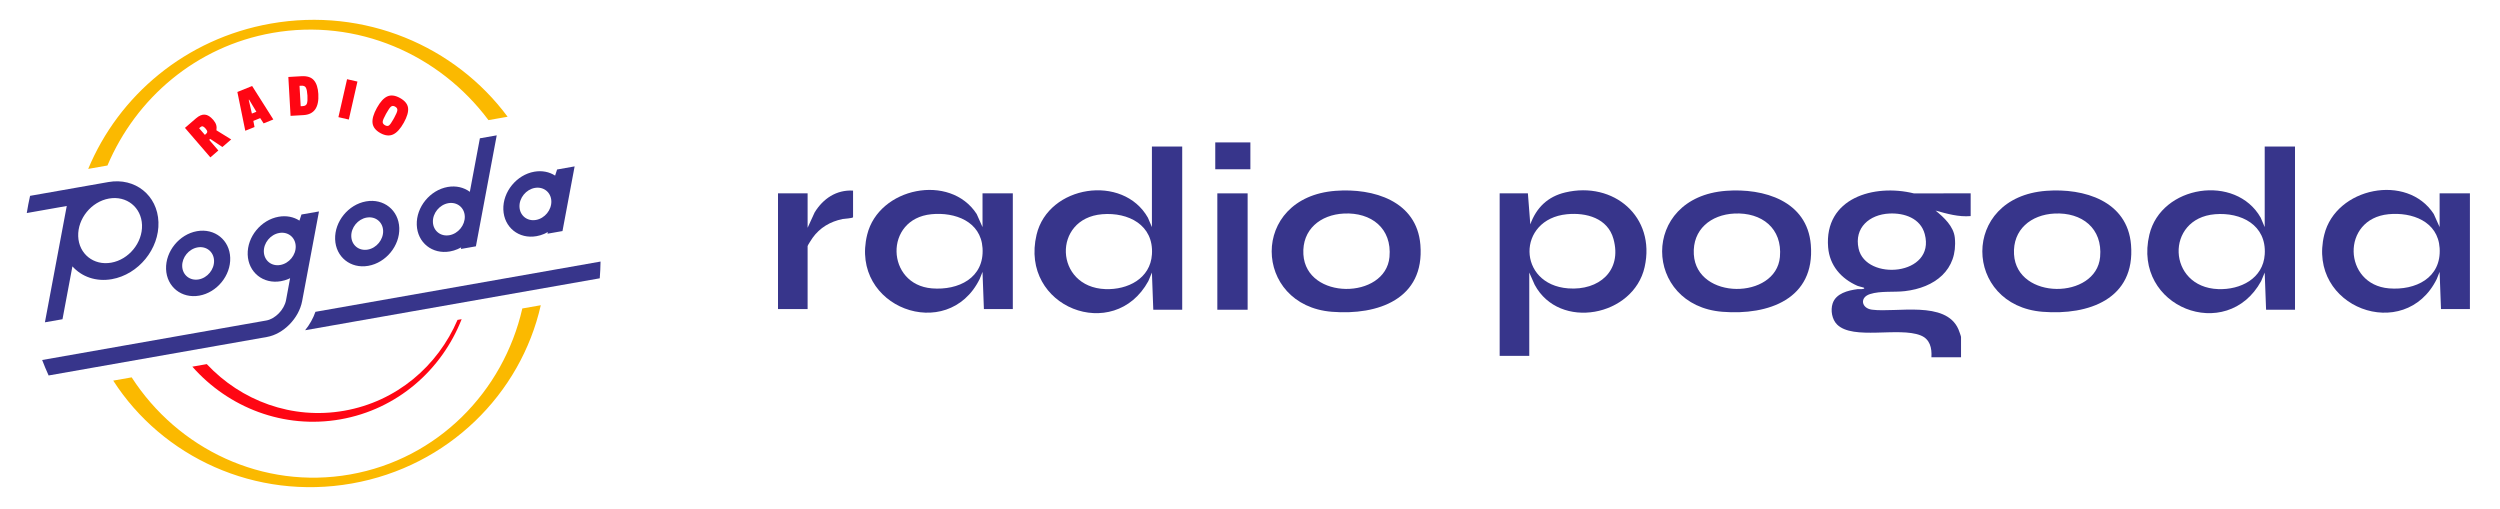 <?xml version="1.0" encoding="UTF-8"?>
<svg xmlns="http://www.w3.org/2000/svg" version="1.1" viewBox="0 0 3630.509 738.851">
  <defs>
    <style>
      .cls-1 {
        fill: none;
      }

      .cls-2 {
        fill: #ff0613;
      }

      .cls-3 {
        fill: #37358b;
      }

      .cls-4 {
        fill: #fbb900;
      }

      .cls-5 {
        fill: #004f9f;
      }
    </style>
  </defs>
  <!-- Generator: Adobe Illustrator 28.7.4, SVG Export Plug-In . SVG Version: 1.2.0 Build 166)  -->
  <g>
    <g id="Layer_1">
      <g>
        <g>
          <path class="cls-3" d="M2861.813,280.804v33c-17.591,1.511-34.307-3.402-51-7.99,12.133,9.839,26.341,22.85,27.99,39.499,4.658,47.024-29.493,72.475-72.502,77.479-16.082,1.871-35.359-.624-50.709,4.291-15.471,4.954-12.295,20.672,2.806,22.636,35.646,4.635,107.154-13.718,125.593,28.407.726,1.658,3.822,10.152,3.822,11.178v29.5h-43c.82-13.564-2.09-26.331-15.741-31.759-31.686-12.6-98.048,7.249-121.248-15.752-7.465-7.402-9.67-20.684-6.501-30.479,4.775-14.764,22.353-19.078,36.119-20.881,1.137-.149,12.336.637,9.373-2.119-.369-.344-7.585-1.901-9.682-2.829-23.417-10.36-40.136-29.362-42.304-55.696-5.912-71.811,66.586-92.659,124.448-78.448l82.536-.036h0ZM2743.606,310.104c-28.635,1.44-51.26,20.439-44.539,50.946,10.496,47.645,112.266,39.529,96.081-21.081-6.166-23.09-29.775-30.959-51.542-29.865h0Z"/>
          <path class="cls-3" d="M3332.813,212.804v237h-42l-2.01-53.995-5.133,12.352c-49.76,91.048-187.453,38.204-162.36-67.36,17.115-72.002,125.523-88.552,161.681-24.675l5.822,13.678v-117h44ZM3216.612,311.102c-72.74,6.006-69.519,106.003,4.651,108.748,32.26,1.194,65.331-15.194,67.59-50.508,2.727-42.644-34.276-61.374-72.241-58.24Z"/>
          <path class="cls-3" d="M1716.813,212.804v237h-42l-2.01-53.995-5.133,12.352c-49.76,91.048-187.453,38.204-162.36-67.36,17.115-72.002,125.523-88.552,161.681-24.675l5.822,13.678v-117h44ZM1600.612,311.102c-72.74,6.006-69.519,106.003,4.651,108.748,32.26,1.194,65.331-15.194,67.59-50.508,2.727-42.644-34.276-61.374-72.241-58.24Z"/>
          <path class="cls-3" d="M2218.813,280.804l3.5,45.01c8.771-24.256,25.324-40.306,50.675-46.335,70.355-16.732,131.707,35.406,115.354,108.354-16.099,71.816-123.891,92.539-159.7,25.642l-7.829-17.671v121h-43v-236h41ZM2275.606,311.097c-73.074,7.08-72.686,102.017,1.719,107.694,44.551,3.399,78.558-25.341,65.767-71.767-8.317-30.188-39.408-38.647-67.487-35.927h0Z"/>
          <path class="cls-3" d="M1428.813,448.804l-2.01-53.995-4.132,10.353c-46.33,94.047-189.348,41.496-163.36-64.36,16.85-68.635,120.412-89.674,159.021-30.017l8.481,19.019v-49h44v168h-42ZM1352.606,311.097c-69.198,6.759-66.093,102.228.722,107.691,38.38,3.138,76.302-15.082,73.524-58.523-2.484-38.838-40.134-52.5-74.246-49.168h0Z"/>
          <path class="cls-3" d="M3544.813,448.804l-2.01-53.995-4.132,10.353c-46.33,94.047-189.348,41.496-163.36-64.36,16.85-68.635,120.412-89.674,159.021-30.017l8.481,19.019v-49h44v168h-42,0ZM3468.606,311.097c-69.198,6.759-66.093,102.228.722,107.691,38.38,3.138,76.302-15.082,73.524-58.523-2.484-38.838-40.134-52.5-74.246-49.168h0Z"/>
          <path class="cls-3" d="M1939.612,277.103c54.847-4.127,117.86,14.598,123.072,78.329,6.457,78.94-61.704,102.641-128.356,97.356-115.137-9.13-120.162-166.246,5.283-175.685h.001ZM1951.606,310.104c-34.067,1.693-60.913,23.167-58.831,59.238,3.861,66.896,119.314,65.77,125.022,3.945,3.857-41.77-26.502-65.156-66.191-63.183h0Z"/>
          <path class="cls-3" d="M2506.612,277.103c54.847-4.127,117.86,14.598,123.072,78.329,6.457,78.94-61.704,102.641-128.356,97.356-115.137-9.13-120.162-166.246,5.283-175.685h0ZM2518.606,310.104c-34.067,1.693-60.913,23.167-58.831,59.238,3.861,66.896,119.314,65.77,125.022,3.945,3.857-41.77-26.502-65.156-66.191-63.183h0Z"/>
          <path class="cls-3" d="M2971.612,277.103c54.847-4.127,117.86,14.598,123.072,78.329,6.457,78.94-61.704,102.641-128.356,97.356-115.137-9.13-120.162-166.246,5.283-175.685h0ZM2983.606,310.104c-34.067,1.693-60.913,23.167-58.831,59.238,3.861,66.896,119.314,65.77,125.022,3.945,3.857-41.77-26.502-65.156-66.191-63.183h0Z"/>
          <path class="cls-3" d="M1238.813,276.804v38.5c0,1.753-12.644,2.24-15.229,2.771-17.815,3.655-32.991,12.511-43.602,27.398-1.145,1.607-7.169,10.946-7.169,11.831v91.5h-43v-168h43v50l10.198-22.302c12.23-20.023,31.603-33.121,55.802-31.698h0Z"/>
          <rect class="cls-3" x="1767.813" y="280.804" width="44" height="169"/>
          <rect class="cls-3" x="1764.813" y="206.804" width="51" height="39"/>
        </g>
        <path class="cls-2" d="M664.408,464.564c-28.673,67.035-88.499,118.524-164.476,131.896-75.97,13.403-149.767-14.493-199.649-67.692l-20.978,3.698c52.483,59.453,132.644,91.046,215.128,76.501,82.492-14.538,147.01-71.644,175.981-145.463l-6.006,1.06h0Z"/>
        <path class="cls-3" d="M872.11,379.831l-414.045,72.997c-3.317,9.652-8.479,18.677-14.957,26.745l427.854-75.424c.666-8.054.995-16.182,1.147-24.317h.001Z"/>
        <path class="cls-3" d="M651.005,295.056c12.76-2.234,23.503,6.395,23.966,19.185.418,12.816-9.592,25.08-22.367,27.336-12.76,2.241-23.518-6.366-23.936-19.17-.448-12.85,9.563-25.071,22.337-27.35h0ZM653.44,365.136c3.78-.669,7.5-1.805,11.012-3.307,1.808-.732,3.541-1.643,5.229-2.577l-.284,2.294,21.71-3.833,30.241-161.166-24.459,4.307-14.583,77.729c-8.636-6.402-19.902-9.211-32.139-7.082-25.684,4.543-45.825,29.211-44.929,55.052.896,25.782,22.502,43.107,48.201,38.583h0Z"/>
        <path class="cls-3" d="M532.414,315.986c12.79-2.267,23.519,6.343,23.967,19.166.433,12.786-9.533,25.091-22.338,27.328-12.759,2.242-23.473-6.35-23.906-19.177-.478-12.798,9.533-25.08,22.278-27.317h0ZM534.865,386.039c25.684-4.513,45.87-29.229,44.974-55.022-.926-25.815-22.562-43.125-48.217-38.575-25.684,4.505-45.855,29.207-44.944,55.037.882,25.759,22.532,43.088,48.187,38.56h0Z"/>
        <path class="cls-3" d="M286.925,359.26c12.737-2.264,23.488,6.358,23.922,19.188.433,12.835-9.548,25.057-22.285,27.329-12.783,2.256-23.549-6.35-23.974-19.17-.419-12.846,9.562-25.075,22.337-27.346h0ZM289.383,429.324c25.647-4.527,45.848-29.211,44.936-55.019-.874-25.811-22.524-43.113-48.231-38.601-25.669,4.535-45.811,29.233-44.921,55.026.874,25.804,22.546,43.136,48.216,38.594h0Z"/>
        <path class="cls-3" d="M776.693,272.883c12.775-2.219,23.533,6.387,23.966,19.203.448,12.831-9.578,25.098-22.323,27.321-12.775,2.249-23.503-6.357-23.936-19.159-.493-12.827,9.533-25.094,22.293-27.365h0ZM779.143,342.958c3.825-.635,7.486-1.77,11.027-3.272,1.838-.784,3.541-1.763,5.245-2.756l-.285,2.457,21.708-3.84,17.633-93.915-25.459,4.513-2.884,8.841-.015.011c-8.352-5.379-18.886-7.635-30.227-5.644-25.669,4.509-45.87,29.229-44.929,55.011.911,25.811,22.532,43.136,48.186,38.594h0Z"/>
        <path class="cls-3" d="M206.24,326.732c.889,25.67-19.125,50.211-44.705,54.713-25.573,4.49-47.073-12.701-47.97-38.366-.874-25.685,19.163-50.26,44.712-54.761,25.55-4.509,47.065,12.737,47.962,38.414h.001ZM157.449,264.366c-1.248.202-113.78,20.044-113.78,20.044-1.875,8.241-3.422,16.593-4.796,24.975l58.063-10.258-31.713,168.94,25.52-4.467,14.411-76.785c13.418,15.016,34.208,22.667,57.226,18.603,38.698-6.828,69.098-44.018,67.715-82.885-1.337-38.907-33.933-64.996-72.646-58.167h0Z"/>
        <path class="cls-3" d="M429.422,357.474c.47,12.797-9.548,25.091-22.353,27.309-12.768,2.309-23.45-6.357-23.922-19.159-.448-12.805,9.548-25.064,22.345-27.298,12.745-2.287,23.488,6.343,23.929,19.147h.001ZM437.775,311.514l-2.936,8.868c-8.293-5.379-18.857-7.635-30.167-5.626-25.699,4.543-45.87,29.192-44.966,55.045.926,25.785,22.554,43.095,48.216,38.545,3.803-.657,7.485-1.763,11.035-3.265.792-.321,1.576-.747,2.339-1.128l-5.925,32.049c-2.584,13.627-15.628,27.12-28.613,29.42l-325.538,57.375c2.929,7.59,6.029,15.121,9.376,22.457l247.581-43.644h0l69.44-12.252c24.011-4.228,46.483-27.119,51.145-52.071l6.835-36.338,17.623-93.885-25.445,4.449h0Z"/>
        <path class="cls-4" d="M395.512,47.826c123.156-21.717,242.538,31.153,313.84,126.614l27.806-4.897C661.106,66.921,529.515,10.21,393.115,34.273c-123.619,21.807-220.798,104.568-265.018,210.993l27.94-4.926c41.463-97.871,128.714-172.986,239.475-192.514h0Z"/>
        <rect class="cls-1" x="38.873" y="28.776" width="833.236" height="678.7"/>
        <path class="cls-5" d="M441.63,422.093l.044-.127c-.038-.023,0,0-.044.127h0Z"/>
        <path class="cls-5" d="M441.652,422.078l.037-.134c-.023-.015,0,0-.037.134h0Z"/>
        <path class="cls-4" d="M758.509,447.971c-27.492,120.683-122.789,218.594-249.986,241.021-127.152,22.428-250.188-36.995-317.313-140.987l-26.79,4.721c71.271,110.911,206.2,174.144,346.434,149.416,140.256-24.714,245.415-130.291,274.46-258.892l-26.805,4.722h0Z"/>
        <path class="cls-2" d="M300.977,191.101c-.082-1.15-.919-2.619-2.473-4.431-1.561-1.811-2.928-2.876-4.027-3.137-1.128-.291-2.264.078-3.414,1.068l-1.86,1.614,8.329,9.66,1.786-1.562c1.188-1.031,1.741-2.114,1.659-3.212h0ZM309.606,174.011c2.212,2.611,3.668,5.061,4.356,7.422.673,2.391.784,4.968.321,7.792l21.441,13.264-12.761,10.993-17.624-11.744-1.576,1.334,13.32,15.468-11.572,10.018-36.928-42.848,15.988-13.795c4.602-3.967,8.898-5.79,12.902-5.454,3.989.291,8.039,2.824,12.132,7.55h0Z"/>
        <path class="cls-2" d="M372.301,162.301l-10.527-17.556-.575.232,4.595,19.932,6.507-2.607h0ZM396.924,173.5l-14.104,5.67-4.954-7.65-9.959,4.049,1.719,8.912-13.425,5.402-11.49-56.322,21.442-8.663,30.772,48.601h-.001Z"/>
        <path class="cls-2" d="M445.709,150.332c.806-2.342,1.054-6.185.754-11.549-.321-5.357-1.038-9.118-2.174-11.304-1.121-2.203-3.317-3.205-6.574-3.014l-2.749.157,1.703,29.64,3.003-.157c3.235-.171,5.23-1.442,6.037-3.773h0ZM462.279,136.37c1.135,19.618-6.066,29.905-21.583,30.779l-18.73,1.102-3.234-56.467,19.08-1.113c8.316-.464,14.329,1.506,18.102,5.962,3.743,4.422,5.858,11.019,6.366,19.738h0Z"/>
        <polygon class="cls-2" points="506.535 173.597 491.445 170.137 504.01 115.022 519.086 118.451 506.535 173.597 506.535 173.597"/>
        <path class="cls-2" d="M577.044,160.022c.194-2.152-.896-3.878-3.257-5.196-2.361-1.297-4.378-1.289-6.022.048-1.643,1.337-3.78,4.423-6.484,9.283l-1.061,1.887c-2.853,5.139-4.348,8.74-4.468,10.787-.134,2.055.986,3.728,3.332,5.05,2.345,1.3,4.318,1.382,5.872.239,1.554-1.188,3.675-4.161,6.35-8.98l1.405-2.569c2.72-4.886,4.169-8.398,4.333-10.549h0ZM562.581,139.963c5.259-2.301,11.356-1.509,18.318,2.361,6.933,3.863,10.833,8.58,11.655,14.168.806,5.596-1.226,12.816-6.126,21.639-4.916,8.83-10.07,14.531-15.494,17.078-5.438,2.536-11.624,1.883-18.542-1.942-6.858-3.818-10.683-8.689-11.386-14.568-.702-5.858,1.419-13.194,6.32-22.054,4.901-8.823,9.996-14.403,15.255-16.682h0Z"/>
      </g>
    </g>
  </g>
</svg>
